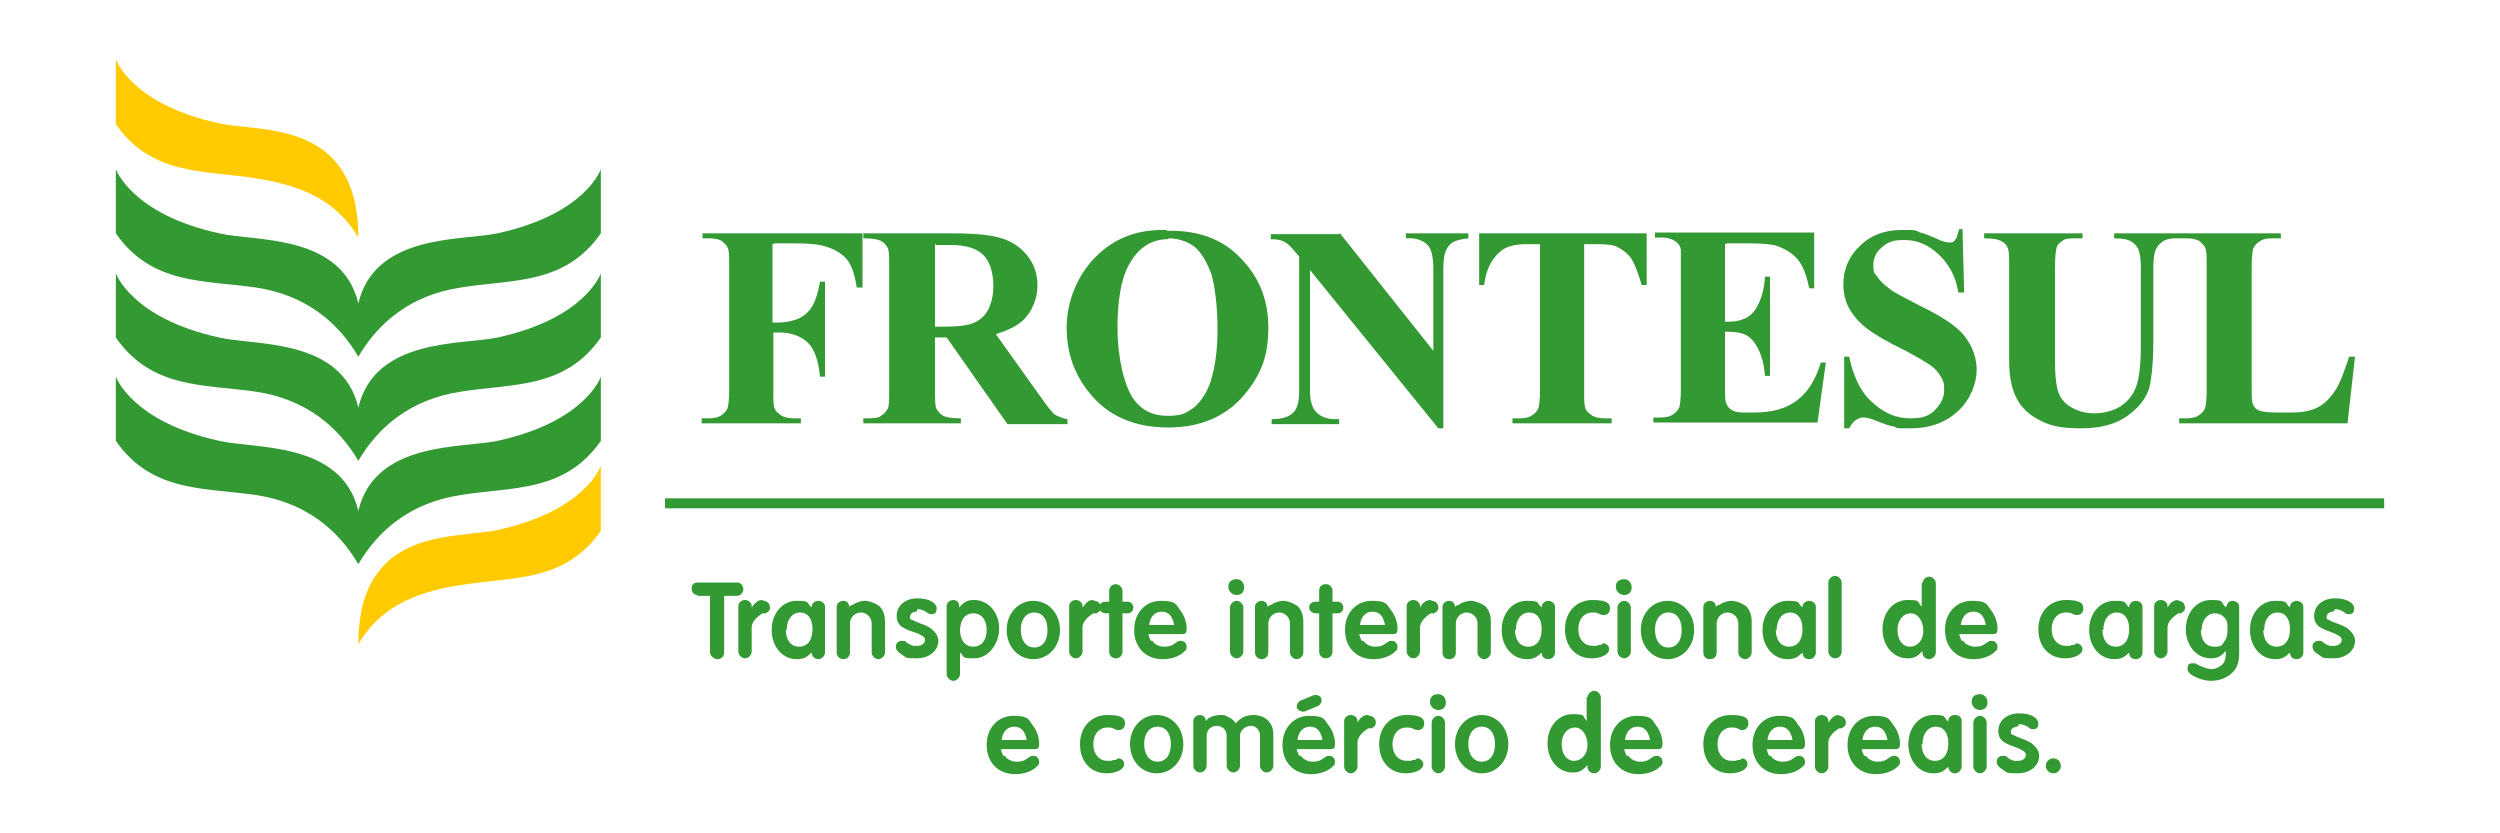 <?xml version="1.0" encoding="UTF-8"?>
<svg id="TEXTO" xmlns="http://www.w3.org/2000/svg" version="1.1" viewBox="0 0 300 100">
  <defs>
    <style>
      .cls-1 {
        fill: #ffcb00;
      }

      .cls-1, .cls-2 {
        fill-rule: evenodd;
      }

      .cls-1, .cls-2, .cls-3 {
        stroke-width: 0px;
      }

      .cls-2, .cls-3 {
        fill: #393;
      }
    </style>
  </defs>
  <rect class="cls-3" x="79.8" y="59.8" width="206.3" height="1.2"/>
  <path class="cls-1" d="M13.9,7.1s1.8,5.4,12.4,7.7c5,1.1,16.7-.5,16.7,13.7-2.4-4.1-6.3-6.2-12.3-7.1-6.2-1-12.5-.3-16.8-6.5v-7.7Z"/>
  <path class="cls-1" d="M72.1,55.9s-1.8,5.4-12.4,7.7c-5,1.1-16.7-.5-16.7,13.7,2.4-4.1,6.3-6.2,12.3-7.1,6.2-1,12.5-.3,16.8-6.5v-7.7Z"/>
  <g>
    <path class="cls-2" d="M59.7,28c-4.2.9-14.7,0-16.7,8.4-2-8.4-12.5-7.4-16.7-8.4-10.5-2.3-12.4-7.7-12.4-7.7v7.7c4.3,6.2,10.6,5.6,16.8,6.5,6,.9,9.9,4.2,12.3,8.3,2.4-4.1,6.3-7.4,12.3-8.3,6.2-1,12.5-.3,16.8-6.5v-7.7s-1.8,5.4-12.4,7.7Z"/>
    <path class="cls-2" d="M59.7,40.5c-4.2.9-14.7,0-16.7,8.4-2-8.4-12.5-7.4-16.7-8.4-10.5-2.3-12.4-7.7-12.4-7.7v7.7c4.3,6.2,10.6,5.6,16.8,6.5,6,.9,9.9,4.2,12.3,8.3,2.4-4.1,6.3-7.4,12.3-8.3,6.2-1,12.5-.3,16.8-6.5v-7.7s-1.8,5.4-12.4,7.7Z"/>
    <path class="cls-2" d="M59.7,52.9c-4.2.9-14.7,0-16.7,8.4-2-8.4-12.5-7.4-16.7-8.4-10.5-2.3-12.4-7.7-12.4-7.7v7.7c4.3,6.2,10.6,5.6,16.8,6.5,6,.9,9.9,4.2,12.3,8.3,2.4-4.1,6.3-7.4,12.3-8.3,6.2-1,12.5-.3,16.8-6.5v-7.7s-1.8,5.4-12.4,7.7Z"/>
  </g>
  <g>
    <path class="cls-3" d="M92.7,29.3v9.4h.7c1,0,1.8-.2,2.5-.5.6-.3,1.2-.8,1.6-1.5.4-.7.7-1.7.9-2.9h.6v11.4h-.6c-.2-2.2-.8-3.6-1.7-4.3-.9-.7-2-1-3.2-1h-.7v7c0,1.2,0,1.9.2,2.2.1.3.4.5.8.8.4.2.9.3,1.5.3h.8v.6h-11.9v-.6h.8c.7,0,1.2-.1,1.6-.4.3-.2.5-.4.7-.8.1-.3.2-1,.2-2.1v-15c0-1.2,0-1.9-.2-2.2-.1-.3-.4-.5-.7-.8-.4-.2-.9-.3-1.5-.3h-.8v-.6h19.2v6.5h-.7c-.2-1.5-.6-2.7-1.2-3.4-.6-.7-1.6-1.3-2.8-1.6-.7-.2-1.9-.3-3.7-.3h-2.1Z"/>
    <path class="cls-3" d="M112.2,40.4v6.4c0,1.2,0,2,.2,2.3.2.3.4.6.8.8s1.1.3,2.1.3v.6h-11.7v-.6c1.1,0,1.8,0,2.1-.3.4-.2.6-.5.8-.8.2-.3.2-1.1.2-2.3v-14.8c0-1.2,0-2-.2-2.3-.2-.3-.4-.6-.8-.8-.4-.2-1.1-.3-2.1-.3v-.6h10.6c2.8,0,4.8.2,6,.6,1.3.4,2.3,1.1,3.1,2.1s1.2,2.2,1.2,3.6-.6,3.1-1.8,4.2c-.8.7-1.9,1.2-3.2,1.6l5.5,7.7c.7,1,1.2,1.6,1.5,1.9.5.3,1,.5,1.6.6v.6h-7.2l-7.3-10.4h-1.5ZM112.2,29.2v10h1c1.6,0,2.7-.1,3.5-.4.8-.3,1.4-.8,1.8-1.5.4-.7.7-1.7.7-2.9,0-1.7-.4-3-1.2-3.8-.8-.8-2.1-1.2-3.9-1.2h-1.8Z"/>
    <path class="cls-3" d="M140,27.7c3.6-.1,6.6.9,8.8,3.2,2.3,2.3,3.4,5.1,3.4,8.4s-.8,5.4-2.5,7.6c-2.2,2.9-5.4,4.4-9.5,4.4s-7.3-1.4-9.5-4.2c-1.8-2.2-2.7-4.8-2.7-7.8s1.2-6.2,3.5-8.5,5.1-3.3,8.5-3.2ZM140.2,28.7c-2.1,0-3.7,1.1-4.8,3.2-.9,1.7-1.3,4.3-1.3,7.5s.7,6.8,2,8.6c1,1.3,2.3,1.9,4,1.9s2.1-.3,2.9-.8c1-.7,1.8-1.9,2.3-3.4.5-1.6.8-3.6.8-6.2s-.3-5.3-.8-6.8c-.6-1.5-1.3-2.6-2.1-3.2-.9-.6-1.9-.9-3-.9Z"/>
    <path class="cls-3" d="M160.8,28l11.2,14.1v-9.8c0-1.4-.2-2.3-.6-2.8-.5-.6-1.4-1-2.7-.9v-.6h7.5v.6c-1,.1-1.6.3-1.9.5-.3.2-.6.5-.8,1-.2.4-.3,1.2-.3,2.3v19h-.6l-15.4-19v14.5c0,1.3.3,2.2.9,2.7.6.5,1.3.7,2.1.7h.5v.6h-8.1v-.6c1.3,0,2.1-.3,2.6-.8.5-.5.7-1.4.7-2.6v-16.1l-.5-.6c-.5-.6-.9-1-1.3-1.2-.4-.2-.9-.3-1.6-.3v-.6h8.1Z"/>
    <path class="cls-3" d="M197.6,28v6.2h-.6c-.4-1.4-.8-2.4-1.2-3.1-.4-.6-1-1.1-1.8-1.5-.4-.2-1.2-.3-2.2-.3h-1.7v17.6c0,1.2,0,1.9.2,2.2.1.3.4.5.8.8.4.2.9.3,1.5.3h.8v.6h-11.9v-.6h.8c.7,0,1.2-.1,1.6-.4.3-.2.5-.4.7-.8.1-.3.2-1,.2-2.1v-17.6h-1.6c-1.5,0-2.6.3-3.3,1-1,.9-1.6,2.2-1.8,3.9h-.6v-6.2h20.5Z"/>
    <path class="cls-3" d="M207,29.3v9.3h.5c1.4,0,2.5-.5,3.1-1.4.6-.9,1.1-2.2,1.2-4h.6v11.9h-.6c-.1-1.3-.4-2.4-.8-3.2-.4-.8-.9-1.4-1.5-1.7s-1.4-.4-2.5-.4v6.4c0,1.3,0,2,.2,2.3.1.3.3.5.6.7.3.2.8.3,1.4.3h1.4c2.1,0,3.8-.5,5.1-1.5,1.3-1,2.2-2.5,2.8-4.5h.6l-1,7.2h-19.7v-.6h.8c.7,0,1.2-.1,1.6-.4.3-.2.5-.4.7-.8.1-.3.2-1,.2-2.1v-15c0-1,0-1.7,0-1.9-.1-.4-.3-.7-.6-.9-.4-.3-1-.5-1.7-.5h-.8v-.6h19.1v6.7h-.6c-.3-1.6-.8-2.8-1.4-3.5-.6-.7-1.4-1.2-2.5-1.6-.6-.2-1.8-.3-3.5-.3h-2.4Z"/>
    <path class="cls-3" d="M235.5,27.5l.2,7.6h-.7c-.3-1.9-1.1-3.4-2.4-4.6-1.3-1.2-2.6-1.7-4.1-1.7s-2,.3-2.7.9c-.7.6-1,1.3-1,2.1s.1,1,.4,1.3c.3.5.8,1,1.6,1.6.5.4,1.7,1,3.6,2,2.7,1.3,4.5,2.5,5.4,3.7.9,1.2,1.4,2.5,1.4,4s-.7,3.5-2.2,4.9-3.4,2.1-5.7,2.1-1.4,0-2-.2c-.6-.1-1.4-.4-2.4-.8-.5-.2-1-.3-1.3-.3s-.6.1-.9.3-.6.6-.8,1h-.6v-8.6h.6c.5,2.4,1.4,4.3,2.8,5.5,1.4,1.3,2.9,1.9,4.5,1.9s2.3-.3,3-1c.7-.7,1.1-1.5,1.1-2.4s-.1-1.1-.4-1.6-.7-1-1.3-1.4-1.6-1-3.1-1.8c-2.1-1-3.6-1.9-4.5-2.6-.9-.7-1.6-1.5-2.1-2.4-.5-.9-.7-1.9-.7-2.9,0-1.8.7-3.4,2-4.6,1.3-1.3,3-1.9,5-1.9s1.5,0,2.2.3c.5.1,1.2.4,1.9.7.8.4,1.3.5,1.6.5s.5,0,.7-.3c.2-.2.3-.6.5-1.3h.5Z"/>
    <path class="cls-3" d="M238.1,28h11.8v.6h-.6c-.9,0-1.5,0-1.8.3-.3.2-.6.4-.7.8-.1.3-.2,1.1-.2,2.4v11.2c0,2,.2,3.4.5,4,.3.7.8,1.2,1.5,1.6.7.4,1.6.7,2.7.7s2.3-.3,3.1-.8c.9-.6,1.5-1.3,1.9-2.3.4-1,.6-2.7.6-5.1v-9.3c0-1-.1-1.7-.3-2.2-.2-.4-.5-.7-.8-.9-.5-.3-1.2-.4-2.1-.4v-.6h7.9v.6h-.5c-.6,0-1.2.1-1.6.4-.4.3-.7.6-.9,1.2-.1.4-.2,1-.2,1.9v8.7c0,2.7-.2,4.6-.5,5.8-.4,1.2-1.2,2.3-2.6,3.3-1.4,1-3.2,1.5-5.6,1.5s-3.5-.3-4.6-.8c-1.5-.7-2.5-1.6-3.1-2.8-.6-1.1-.9-2.6-.9-4.5v-11.2c0-1.3,0-2.1-.2-2.4-.1-.3-.4-.6-.8-.8-.4-.2-1-.3-2-.3v-.6Z"/>
    <path class="cls-3" d="M282.6,42.8l-.9,8h-20.2v-.6h.8c.7,0,1.2-.1,1.6-.4.3-.2.5-.4.7-.8.1-.3.2-1,.2-2.1v-15c0-1.2,0-1.9-.2-2.2-.1-.3-.4-.5-.7-.8-.4-.2-.9-.3-1.5-.3h-.8v-.6h12.1v.6h-1c-.7,0-1.2.1-1.6.4-.3.2-.5.4-.7.8-.1.3-.2,1-.2,2.1v14.5c0,1.2,0,1.9.2,2.2.1.3.4.6.8.7.3.1,1,.2,2,.2h1.9c1.2,0,2.2-.2,3-.6.8-.4,1.5-1.1,2.1-2,.6-.9,1.1-2.3,1.7-4.1h.7Z"/>
  </g>
  <g>
    <path class="cls-3" d="M83.7,71.4c-.4,0-.7-.3-.7-.8s.3-.7.8-.7h4.7c.4,0,.7.4.7.8s-.3.8-.8.8h-1.5v6.8c0,.5-.4.8-.8.8s-.9-.4-.9-.8v-6.8h-1.5Z"/>
    <path class="cls-3" d="M91.6,72.1c.5,0,.8.4.8.8s-.2.5-.5.7h-.4c-.8.5-1.3,1.1-1.3,1.7v2.9c0,.4-.4.8-.8.8s-.8-.4-.8-.8v-5.5c0-.4.4-.7.8-.7s.8.3.8.7v.2c.5-.7.8-.9,1.3-.9Z"/>
    <path class="cls-3" d="M97.4,72.8c0-.4.4-.7.8-.7s.8.3.8.7v5.5c0,.4-.4.8-.8.8s-.8-.3-.8-.8h0c-.6.6-1,.8-1.8.8-1.7,0-3-1.5-3-3.5s1.3-3.5,3-3.5,1.1.2,1.8.8h0ZM94.3,75.6c0,1.2.6,2,1.6,2s1.6-.8,1.6-2.1-.6-2-1.5-2-1.6.8-1.6,2.1Z"/>
    <path class="cls-3" d="M102.3,72.6c.4-.3,1-.5,1.5-.5s1.3.3,1.8.7c.4.5.6,1,.6,1.8v3.7c0,.4-.4.8-.8.8s-.8-.4-.8-.8v-3.5c0-.7-.6-1.3-1.3-1.3s-1.3.6-1.3,1.3v3.5c0,.5-.4.8-.8.8s-.8-.3-.8-.8v-5.5c0-.4.4-.7.8-.7s.7.3.7.7h0c.1,0,.2-.2.3-.2Z"/>
    <path class="cls-3" d="M110,73.4c-.5,0-.8.3-.8.6s0,.3.3.4c.2.1.4.2.9.4.6.2,1,.4,1.3.6.5.4.9.9.9,1.5,0,1.2-1.1,2.1-2.6,2.1s-1.2-.1-1.7-.4c-.5-.3-.8-.6-.8-1s.3-.7.7-.7.4,0,.6.2c.4.3.6.3.8.4.2,0,.4,0,.5,0,.5,0,.9-.3.9-.7s-.3-.5-.9-.8l-.6-.2c-.6-.2-1-.4-1.3-.6-.4-.3-.6-.7-.6-1.3,0-1.2,1-2.1,2.5-2.1s2.3.6,2.3,1.2-.3.7-.6.7-.3,0-.4-.1l-.3-.2c-.3-.2-.7-.3-1-.3Z"/>
    <path class="cls-3" d="M115.2,80.9c0,.4-.4.8-.8.8s-.8-.4-.8-.8v-8.2c0-.4.4-.7.8-.7s.7.3.7.7v.2c.6-.7,1-.9,1.8-.9,1.7,0,3,1.5,3,3.4s-1.3,3.6-3,3.6-1.1-.2-1.7-.7v2.6ZM115.2,75.6c0,1.2.6,2,1.6,2s1.6-.8,1.6-2-.6-2-1.6-2-1.6.8-1.6,2.1Z"/>
    <path class="cls-3" d="M124,72.1c1.8,0,3.2,1.5,3.2,3.5s-1.4,3.5-3.2,3.5-3.2-1.5-3.2-3.5,1.4-3.5,3.2-3.5ZM122.5,75.6c0,1.2.6,2.1,1.6,2.1s1.6-.8,1.6-2.1-.6-2.1-1.6-2.1-1.6.9-1.6,2Z"/>
    <path class="cls-3" d="M131.3,72.1c.5,0,.8.4.8.8s-.2.5-.5.7h-.4c-.8.5-1.3,1.1-1.3,1.7v2.9c0,.4-.4.8-.8.8s-.8-.4-.8-.8v-5.5c0-.4.4-.7.8-.7s.8.3.8.7v.2c.5-.7.8-.9,1.3-.9Z"/>
    <path class="cls-3" d="M132.7,73.6c-.4,0-.8-.3-.8-.7s.3-.7.8-.7h.4v-1.3c0-.5.4-.8.8-.8s.8.4.8.8v1.3s.6,0,.6,0c.4,0,.7.3.7.7s-.3.7-.7.7h-.6v4.6c0,.4-.3.8-.8.8s-.8-.4-.8-.8v-4.6h-.4Z"/>
    <path class="cls-3" d="M138.3,76.9c.2.4.8.7,1.4.7s.9-.1,1.3-.4c.4-.3.5-.3.7-.3.4,0,.7.3.7.7s-.1.4-.3.6c-.6.6-1.6.9-2.6.9-2,0-3.4-1.4-3.4-3.5s1.4-3.5,3.2-3.5,1.8.4,2.3,1.1c.5.6.8,1.5.8,2.2s-.2.7-.8.7h-3.8c.1.4.2.6.3.8ZM137.9,75h3c-.2-1.1-.7-1.6-1.5-1.6s-1.4.6-1.5,1.6Z"/>
    <path class="cls-3" d="M148.4,69.5c.5,0,.9.4.9,1s-.4.9-.9.9-1-.4-1-1,.4-.9,1-.9ZM148.4,79c-.4,0-.8-.4-.8-.8v-5.3c0-.4.4-.8.8-.8s.8.4.8.8v5.3c0,.4-.4.8-.8.8Z"/>
    <path class="cls-3" d="M152.5,72.6c.4-.3,1-.5,1.5-.5s1.3.3,1.8.7c.4.5.6,1,.6,1.8v3.7c0,.4-.4.8-.8.8s-.8-.4-.8-.8v-3.5c0-.7-.6-1.3-1.3-1.3s-1.3.6-1.3,1.3v3.5c0,.5-.4.8-.8.8s-.8-.3-.8-.8v-5.5c0-.4.4-.7.8-.7s.7.3.7.7h0c.1,0,.2-.2.3-.2Z"/>
    <path class="cls-3" d="M157.9,73.6c-.4,0-.8-.3-.8-.7s.3-.7.8-.7h.4v-1.3c0-.5.3-.8.8-.8s.8.4.8.8v1.3s.6,0,.6,0c.4,0,.7.3.7.7s-.3.7-.7.7h-.6v4.6c0,.4-.3.8-.8.8s-.8-.4-.8-.8v-4.6h-.4Z"/>
    <path class="cls-3" d="M163.6,76.9c.3.4.8.7,1.4.7s.9-.1,1.3-.4c.4-.3.5-.3.7-.3.4,0,.7.3.7.7s-.1.4-.3.6c-.6.6-1.6.9-2.6.9-2,0-3.4-1.4-3.4-3.5s1.4-3.5,3.2-3.5,1.8.4,2.3,1.1c.5.6.8,1.5.8,2.2s-.2.7-.8.7h-3.8c.1.4.2.6.3.8ZM163.2,75h3c-.2-1.1-.7-1.6-1.5-1.6s-1.4.6-1.5,1.6Z"/>
    <path class="cls-3" d="M171.8,72.1c.5,0,.8.4.8.8s-.2.5-.5.7h-.4c-.8.5-1.3,1.1-1.3,1.7v2.9c0,.4-.4.8-.8.8s-.8-.4-.8-.8v-5.5c0-.4.4-.7.8-.7s.8.3.8.7v.2c.4-.7.8-.9,1.3-.9Z"/>
    <path class="cls-3" d="M175,72.6c.4-.3,1-.5,1.5-.5s1.3.3,1.8.7c.4.5.6,1,.6,1.8v3.7c0,.4-.4.8-.8.8s-.8-.4-.8-.8v-3.5c0-.7-.6-1.3-1.3-1.3s-1.3.6-1.3,1.3v3.5c0,.5-.3.8-.8.8s-.8-.3-.8-.8v-5.5c0-.4.4-.7.8-.7s.7.3.7.7h0c.1,0,.2-.2.3-.2Z"/>
    <path class="cls-3" d="M185,72.8c0-.4.4-.7.8-.7s.8.3.8.7v5.5c0,.4-.3.8-.8.8s-.8-.3-.8-.8h0c-.6.6-1,.8-1.8.8-1.7,0-3-1.5-3-3.5s1.3-3.5,3-3.5,1.1.2,1.8.8h0ZM181.8,75.6c0,1.2.6,2,1.6,2s1.6-.8,1.6-2.1-.6-2-1.5-2-1.6.8-1.6,2.1Z"/>
    <path class="cls-3" d="M192.4,77.2c.3,0,.7.3.7.7,0,.6-.9,1.1-2.1,1.1-1.9,0-3.2-1.4-3.2-3.5s1.4-3.5,3.3-3.5,2.1.5,2.1,1-.3.8-.7.8-.2,0-.5-.1c-.4-.2-.6-.2-.9-.2-1,0-1.7.8-1.7,2s.7,2,1.7,2,.3,0,.7-.1h.3c.2-.2.3-.2.4-.2Z"/>
    <path class="cls-3" d="M194.9,69.5c.5,0,.9.4.9,1s-.4.9-.9.9-1-.4-1-1,.4-.9,1-.9ZM194.9,79c-.4,0-.8-.4-.8-.8v-5.3c0-.4.4-.8.8-.8s.8.4.8.8v5.3c0,.4-.4.8-.8.8Z"/>
    <path class="cls-3" d="M200.1,72.1c1.8,0,3.2,1.5,3.2,3.5s-1.4,3.5-3.2,3.5-3.2-1.5-3.2-3.5,1.4-3.5,3.2-3.5ZM198.6,75.6c0,1.2.6,2.1,1.6,2.1s1.6-.8,1.6-2.1-.6-2.1-1.6-2.1-1.6.9-1.6,2Z"/>
    <path class="cls-3" d="M206.3,72.6c.4-.3,1-.5,1.5-.5s1.3.3,1.8.7c.4.5.6,1,.6,1.8v3.7c0,.4-.4.8-.8.8s-.8-.4-.8-.8v-3.5c0-.7-.6-1.3-1.3-1.3s-1.3.6-1.3,1.3v3.5c0,.5-.3.8-.8.8s-.8-.3-.8-.8v-5.5c0-.4.4-.7.8-.7s.7.3.7.7h0c.1,0,.2-.2.3-.2Z"/>
    <path class="cls-3" d="M216.3,72.8c0-.4.4-.7.8-.7s.8.3.8.7v5.5c0,.4-.3.8-.8.8s-.8-.3-.8-.8h0c-.6.6-1,.8-1.8.8-1.7,0-3-1.5-3-3.5s1.3-3.5,3-3.5,1.1.2,1.8.8h0ZM213.1,75.6c0,1.2.6,2,1.6,2s1.6-.8,1.6-2.1-.6-2-1.5-2-1.6.8-1.6,2.1Z"/>
    <path class="cls-3" d="M220.2,79c-.4,0-.8-.4-.8-.8v-8.3c0-.4.4-.8.8-.8s.8.4.8.8v8.3c0,.5-.4.8-.8.8Z"/>
    <path class="cls-3" d="M230.7,70c0-.4.4-.8.8-.8s.8.4.8.8v8.3c0,.4-.4.8-.8.8s-.8-.3-.8-.8v-.2c-.6.7-1,.9-1.8.9-1.7,0-3-1.5-3-3.5s1.3-3.5,3-3.5,1.1.2,1.7.8v-2.9ZM227.7,75.6c0,1.2.6,2,1.5,2s1.6-.8,1.6-1.9-.6-2.1-1.5-2.1-1.6.8-1.6,2Z"/>
    <path class="cls-3" d="M235.6,76.9c.2.4.8.7,1.4.7s.9-.1,1.3-.4c.4-.3.5-.3.7-.3.4,0,.7.3.7.7s-.1.4-.3.6c-.6.6-1.6.9-2.6.9-2,0-3.4-1.4-3.4-3.5s1.4-3.5,3.2-3.5,1.8.4,2.3,1.1c.5.6.8,1.5.8,2.2s-.2.7-.8.7h-3.8c.1.4.2.6.3.8ZM235.3,75h3c-.2-1.1-.7-1.6-1.5-1.6s-1.4.6-1.5,1.6Z"/>
    <path class="cls-3" d="M249.2,77.2c.3,0,.7.3.7.7,0,.6-.9,1.1-2.1,1.1-1.9,0-3.2-1.4-3.2-3.5s1.4-3.5,3.3-3.5,2.1.5,2.1,1-.3.8-.7.8-.2,0-.5-.1c-.4-.2-.6-.2-.9-.2-1,0-1.7.8-1.7,2s.7,2,1.7,2,.3,0,.7-.1h.3c.2-.2.3-.2.4-.2Z"/>
    <path class="cls-3" d="M255.5,72.8c0-.4.4-.7.8-.7s.8.3.8.7v5.5c0,.4-.3.8-.8.8s-.8-.3-.8-.8h0c-.6.6-1,.8-1.8.8-1.7,0-3-1.5-3-3.5s1.3-3.5,3-3.5,1.1.2,1.8.8h0ZM252.3,75.6c0,1.2.6,2,1.6,2s1.6-.8,1.6-2.1-.6-2-1.5-2-1.6.8-1.6,2.1Z"/>
    <path class="cls-3" d="M261.4,72.1c.5,0,.8.4.8.8s-.2.5-.5.7h-.3c-.8.5-1.3,1.1-1.3,1.7v2.9c0,.4-.4.8-.8.8s-.8-.4-.8-.8v-5.5c0-.4.4-.7.8-.7s.8.3.8.7v.2c.4-.7.8-.9,1.3-.9Z"/>
    <path class="cls-3" d="M267.2,72.8c0-.4.3-.7.7-.7s.8.3.8.7v5.5c0,1.1-.2,1.8-.8,2.4-.6.6-1.5,1-2.6,1s-2.8-.7-2.8-1.4.3-.7.7-.7.3,0,.4.1l.4.2c.5.2,1,.4,1.4.4s1.1-.3,1.4-.7c.2-.3.3-.6.3-1.3v-.2c-.6.7-1,.9-1.8.9-1.7,0-3-1.5-3-3.5s1.3-3.5,3-3.5,1.1.2,1.8.9v-.2ZM264.1,75.6c0,1.2.6,2,1.6,2s.9-.2,1.2-.6c.3-.4.4-.7.4-1.4s0-1.1-.3-1.4c-.3-.4-.7-.6-1.2-.6-.9,0-1.6.8-1.6,2Z"/>
    <path class="cls-3" d="M274.8,72.8c0-.4.4-.7.8-.7s.8.3.8.7v5.5c0,.4-.3.8-.8.8s-.8-.3-.8-.8h0c-.6.6-1,.8-1.8.8-1.7,0-3-1.5-3-3.5s1.3-3.5,3-3.5,1.1.2,1.8.8h0ZM271.6,75.6c0,1.2.6,2,1.6,2s1.6-.8,1.6-2.1-.6-2-1.5-2-1.6.8-1.6,2.1Z"/>
    <path class="cls-3" d="M280,73.4c-.5,0-.8.3-.8.6s0,.3.3.4c.2.1.3.2.9.4.6.2,1,.4,1.3.6.5.4.9.9.9,1.5,0,1.2-1.1,2.1-2.6,2.1s-1.2-.1-1.7-.4c-.5-.3-.8-.6-.8-1s.3-.7.7-.7.4,0,.6.2c.4.3.5.3.8.4.2,0,.4,0,.5,0,.5,0,.9-.3.9-.7s-.3-.5-.9-.8l-.5-.2c-.6-.2-1-.4-1.3-.6-.4-.3-.6-.7-.6-1.3,0-1.2,1-2.1,2.5-2.1s2.3.6,2.3,1.2-.3.7-.6.7-.3,0-.4-.1l-.3-.2c-.3-.2-.7-.3-1-.3Z"/>
    <path class="cls-3" d="M120.6,90.7c.2.4.8.7,1.4.7s.9-.1,1.3-.4c.4-.3.5-.3.7-.3.4,0,.7.3.7.7s-.1.4-.3.6c-.6.6-1.6.9-2.6.9-2,0-3.4-1.4-3.4-3.5s1.4-3.5,3.2-3.5,1.8.4,2.3,1.1c.5.6.8,1.5.8,2.2s-.2.7-.8.7h-3.8c.1.4.2.6.3.8ZM120.2,88.8h3c-.2-1.1-.7-1.6-1.5-1.6s-1.4.6-1.5,1.6Z"/>
    <path class="cls-3" d="M134.2,91c.4,0,.7.3.7.7,0,.6-.9,1.1-2.1,1.1-1.9,0-3.2-1.4-3.2-3.5s1.4-3.5,3.3-3.5,2.1.5,2.1,1-.3.8-.7.8-.2,0-.5-.1c-.4-.2-.6-.2-.9-.2-1,0-1.7.8-1.7,2s.7,2,1.7,2,.3,0,.7-.1h.3c.2-.2.3-.2.4-.2Z"/>
    <path class="cls-3" d="M138.8,85.8c1.8,0,3.2,1.5,3.2,3.5s-1.4,3.5-3.2,3.5-3.2-1.5-3.2-3.5,1.4-3.5,3.2-3.5ZM137.3,89.3c0,1.2.6,2.1,1.6,2.1s1.6-.8,1.6-2.1-.6-2.1-1.6-2.1-1.6.9-1.6,2Z"/>
    <path class="cls-3" d="M148.7,86.4c.4-.4,1.1-.6,1.7-.6,1.4,0,2.4.9,2.4,2.3v3.8c0,.4-.4.8-.8.8s-.8-.4-.8-.8v-3.6c0-.7-.5-1.2-1.1-1.2s-1.3.5-1.3,1.2v3.6c0,.4-.4.8-.8.8s-.8-.4-.8-.8v-3.6c0-.7-.5-1.2-1.2-1.2s-1.2.5-1.2,1.2v3.6c0,.4-.4.8-.8.8s-.8-.4-.8-.8v-5.4c0-.4.4-.7.8-.7s.7.3.7.7h0c0,0,.2-.1.2-.2.3-.3,1-.5,1.5-.5s.6,0,.9.2c.5.2.6.3,1,.8.1-.2.3-.3.4-.4Z"/>
    <path class="cls-3" d="M156.1,90.7c.3.4.8.7,1.4.7s.9-.1,1.3-.4c.4-.3.5-.3.7-.3.4,0,.7.3.7.7s-.1.4-.3.6c-.6.6-1.6.9-2.6.9-2,0-3.4-1.4-3.4-3.5s1.4-3.5,3.2-3.5,1.8.4,2.3,1.1c.5.6.8,1.5.8,2.2s-.2.7-.8.7h-3.8c.1.4.2.6.3.8ZM156.4,85.4c-.4,0-.8-.3-.8-.6s.2-.6.4-.7l1.7-.7c0,0,.1,0,.2,0,.4,0,.7.3.7.6s-.2.6-.4.7l-1.7.7c0,0-.1,0-.2,0ZM155.7,88.8h3c-.2-1.1-.7-1.6-1.5-1.6s-1.4.6-1.5,1.6Z"/>
    <path class="cls-3" d="M164.3,85.9c.5,0,.8.4.8.8s-.2.5-.5.7h-.4c-.8.5-1.3,1.1-1.3,1.7v2.9c0,.4-.4.8-.8.8s-.8-.4-.8-.8v-5.5c0-.4.4-.7.8-.7s.8.3.8.7v.2c.4-.7.8-.9,1.3-.9Z"/>
    <path class="cls-3" d="M170.1,91c.3,0,.7.3.7.7,0,.6-.9,1.1-2.1,1.1-1.9,0-3.2-1.4-3.2-3.5s1.4-3.5,3.3-3.5,2.1.5,2.1,1-.3.8-.7.8-.2,0-.5-.1c-.4-.2-.6-.2-.9-.2-1,0-1.7.8-1.7,2s.7,2,1.7,2,.3,0,.7-.1h.3c.2-.2.3-.2.4-.2Z"/>
    <path class="cls-3" d="M172.6,83.3c.5,0,.9.4.9,1s-.4.9-.9.9-1-.4-1-1,.4-.9,1-.9ZM172.6,92.8c-.4,0-.8-.4-.8-.8v-5.3c0-.4.4-.8.8-.8s.8.4.8.8v5.3c0,.4-.4.8-.8.8Z"/>
    <path class="cls-3" d="M177.8,85.8c1.8,0,3.2,1.5,3.2,3.5s-1.4,3.5-3.2,3.5-3.2-1.5-3.2-3.5,1.4-3.5,3.2-3.5ZM176.2,89.3c0,1.2.6,2.1,1.6,2.1s1.6-.8,1.6-2.1-.6-2.1-1.6-2.1-1.6.9-1.6,2Z"/>
    <path class="cls-3" d="M190.5,83.7c0-.4.4-.8.8-.8s.8.4.8.8v8.3c0,.4-.4.8-.8.8s-.8-.3-.8-.8v-.2c-.6.7-1,.9-1.8.9-1.7,0-3-1.5-3-3.5s1.3-3.5,3-3.5,1.1.2,1.7.8v-2.9ZM187.4,89.3c0,1.2.6,2,1.5,2s1.6-.8,1.6-1.9-.6-2.1-1.5-2.1-1.6.8-1.6,2Z"/>
    <path class="cls-3" d="M195.4,90.7c.3.4.8.7,1.4.7s.9-.1,1.3-.4c.4-.3.5-.3.7-.3.4,0,.7.3.7.7s-.1.4-.3.6c-.6.6-1.6.9-2.6.9-2,0-3.4-1.4-3.4-3.5s1.4-3.5,3.2-3.5,1.8.4,2.3,1.1c.5.6.8,1.5.8,2.2s-.2.7-.8.7h-3.8c.1.4.2.6.3.8ZM195,88.8h3c-.2-1.1-.7-1.6-1.5-1.6s-1.4.6-1.5,1.6Z"/>
    <path class="cls-3" d="M209,91c.4,0,.7.3.7.7,0,.6-.9,1.1-2.1,1.1-1.9,0-3.2-1.4-3.2-3.5s1.4-3.5,3.3-3.5,2.1.5,2.1,1-.3.8-.7.8-.2,0-.4-.1c-.4-.2-.6-.2-.9-.2-1,0-1.7.8-1.7,2s.7,2,1.7,2,.3,0,.7-.1h.3c.2-.2.3-.2.4-.2Z"/>
    <path class="cls-3" d="M212.5,90.7c.2.4.8.7,1.4.7s.9-.1,1.3-.4c.4-.3.5-.3.7-.3.4,0,.7.3.7.7s-.1.4-.3.6c-.6.6-1.6.9-2.6.9-2,0-3.4-1.4-3.4-3.5s1.4-3.5,3.2-3.5,1.8.4,2.3,1.1c.5.6.8,1.5.8,2.2s-.2.7-.8.7h-3.8c.1.4.2.6.3.8ZM212.1,88.8h3c-.2-1.1-.7-1.6-1.5-1.6s-1.4.6-1.5,1.6Z"/>
    <path class="cls-3" d="M220.7,85.9c.5,0,.8.4.8.8s-.2.5-.5.7h-.3c-.8.5-1.3,1.1-1.3,1.7v2.9c0,.4-.4.8-.8.8s-.8-.4-.8-.8v-5.5c0-.4.4-.7.8-.7s.8.3.8.7v.2c.5-.7.8-.9,1.3-.9Z"/>
    <path class="cls-3" d="M223.9,90.7c.3.4.8.7,1.4.7s.9-.1,1.3-.4c.4-.3.5-.3.7-.3.4,0,.7.3.7.7s-.1.4-.3.6c-.6.6-1.6.9-2.6.9-2,0-3.4-1.4-3.4-3.5s1.4-3.5,3.2-3.5,1.8.4,2.3,1.1c.5.6.8,1.5.8,2.2s-.2.7-.8.7h-3.8c.1.4.2.6.3.8ZM223.5,88.8h3c-.2-1.1-.7-1.6-1.5-1.6s-1.4.6-1.5,1.6Z"/>
    <path class="cls-3" d="M233.8,86.5c0-.4.3-.7.8-.7s.8.3.8.7v5.5c0,.4-.4.8-.8.8s-.8-.3-.8-.8h0c-.6.6-1,.8-1.8.8-1.7,0-3-1.5-3-3.5s1.3-3.5,3-3.5,1.1.2,1.8.8h0ZM230.6,89.3c0,1.2.6,2,1.6,2s1.6-.8,1.6-2.1-.6-2-1.5-2-1.6.8-1.6,2.1Z"/>
    <path class="cls-3" d="M237.6,83.3c.5,0,.9.4.9,1s-.4.9-.9.9-1-.4-1-1,.4-.9,1-.9ZM237.6,92.8c-.4,0-.8-.4-.8-.8v-5.3c0-.4.4-.8.8-.8s.8.4.8.8v5.3c0,.4-.4.8-.8.8Z"/>
    <path class="cls-3" d="M242.1,87.2c-.5,0-.8.3-.8.6s0,.3.3.4c.2.1.4.2.9.4.6.2,1,.4,1.3.6.5.4.9.9.9,1.5,0,1.2-1.1,2.1-2.6,2.1s-1.2-.1-1.7-.4c-.5-.3-.8-.6-.8-1s.3-.7.7-.7.4,0,.6.2c.4.3.5.3.8.4.2,0,.4,0,.5,0,.5,0,.9-.3.9-.7s-.3-.5-.9-.8l-.5-.2c-.6-.2-1-.4-1.3-.6-.4-.3-.6-.7-.6-1.3,0-1.2,1-2.1,2.5-2.1s2.3.6,2.3,1.2-.3.7-.6.7-.3,0-.4-.1l-.3-.2c-.3-.2-.7-.3-1-.3Z"/>
    <path class="cls-3" d="M246.4,91c.5,0,.9.4.9.9s-.4.9-.9.9-.9-.4-.9-.9.4-.9.9-.9Z"/>
  </g>
</svg>